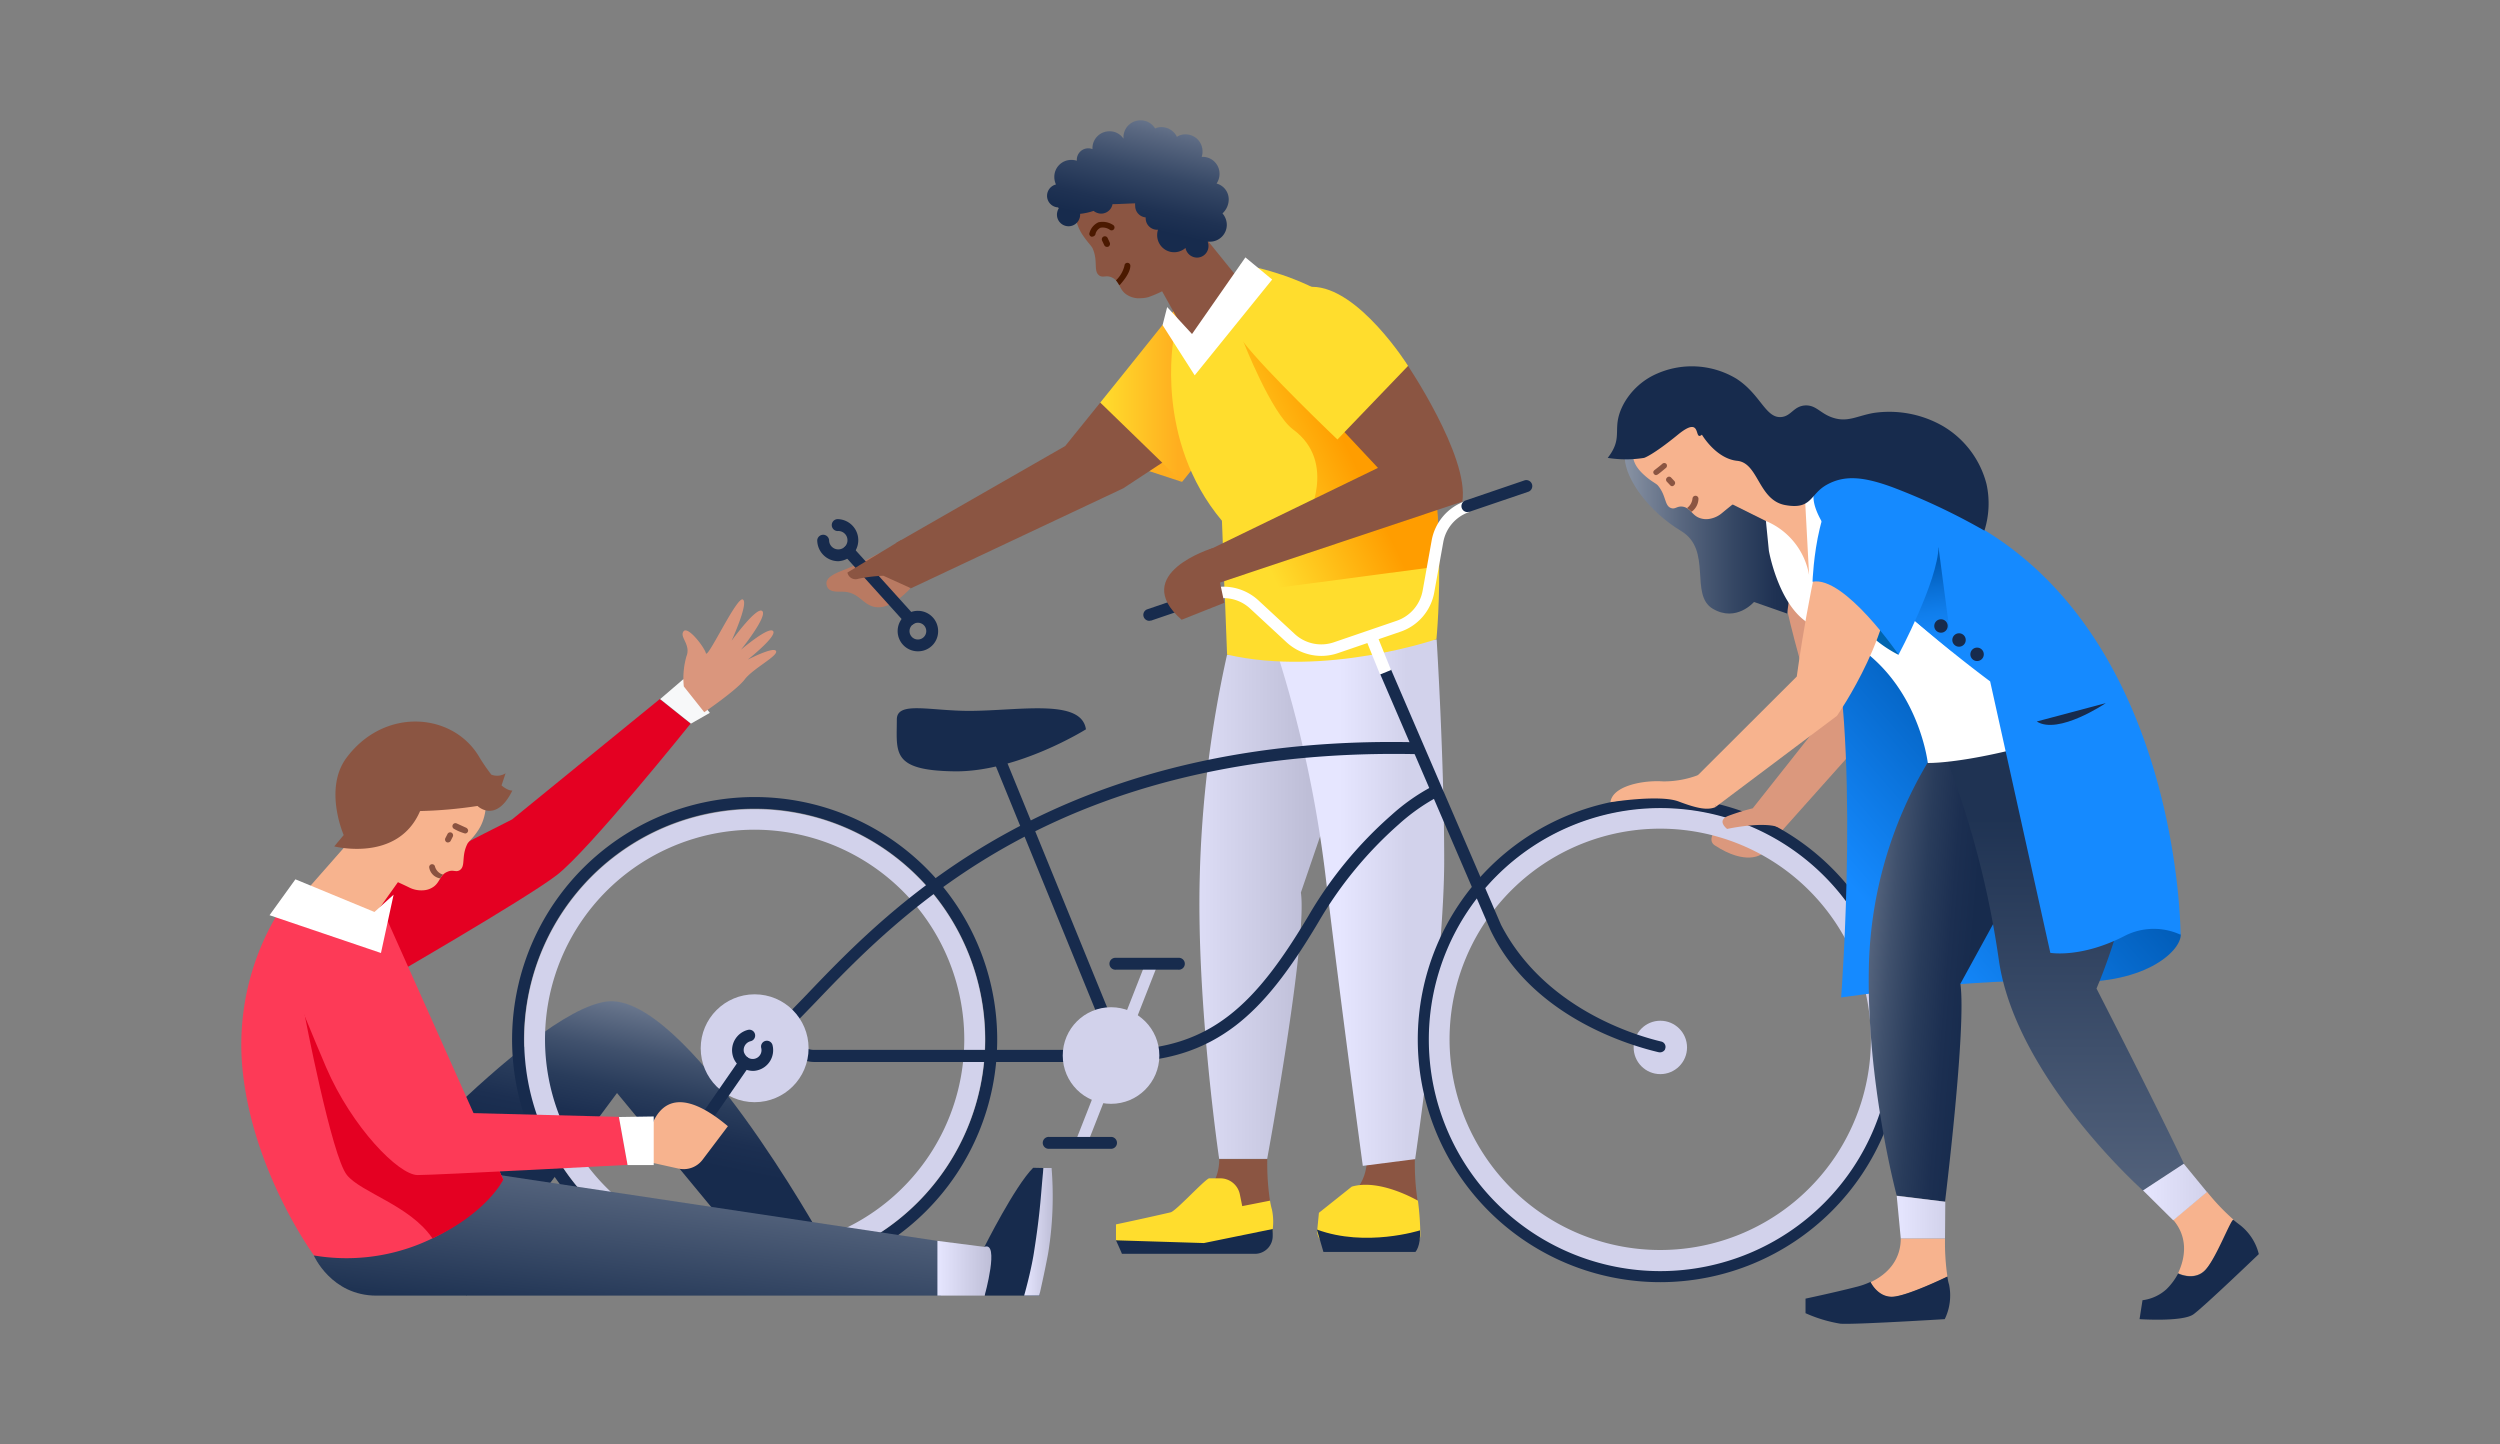 <svg id="Layer_1" data-name="Layer 1" xmlns="http://www.w3.org/2000/svg" xmlns:xlink="http://www.w3.org/1999/xlink" viewBox="0 0 457 264"><rect x="0" y="0" width="457" height="264" fill="#808080" stroke="none"/><defs><linearGradient id="Безымянный_градиент_48-3" x1="187.22" y1="225.18" x2="192.44" y2="225.18" xlink:href="#Безымянный_градиент_48"/><linearGradient id="Безымянный_градиент_48" x1="212.92" y1="146.81" x2="239.09" y2="146.81" gradientTransform="matrix(1 0 0 -1 0 312.11)" gradientUnits="userSpaceOnUse"><stop offset="0" stop-color="#e6e6ff"/><stop offset="1" stop-color="#bebed7"/></linearGradient><linearGradient id="Безымянный_градиент_46" x1="244.86" y1="147.1" x2="257.14" y2="147.1" gradientTransform="matrix(1 0 0 -1 0 312.11)" gradientUnits="userSpaceOnUse"><stop offset="0" stop-color="#e6e6ff"/><stop offset="1" stop-color="#d2d2eb"/></linearGradient><linearGradient id="Безымянный_градиент_24" x1="201.13" y1="239.63" x2="227.99" y2="239.63" gradientTransform="matrix(1 0 0 -1 0 312.11)" gradientUnits="userSpaceOnUse"><stop offset="0" stop-color="#ffdd2d"/><stop offset=".53" stop-color="#ffae1f"/></linearGradient><linearGradient id="Безымянный_градиент_16" x1="212.26" y1="292.98" x2="207.15" y2="270.65" gradientTransform="matrix(1 0 0 -1 0 312.11)" gradientUnits="userSpaceOnUse"><stop offset="0" stop-color="#7a869a"/><stop offset=".24" stop-color="#5a6881"/><stop offset=".56" stop-color="#354765"/><stop offset=".83" stop-color="#1f3253"/><stop offset=".99" stop-color="#172b4d"/></linearGradient><linearGradient id="Безымянный_градиент_57" x1="226.27" y1="220.02" x2="261.83" y2="237.2" gradientTransform="matrix(1 0 0 -1 0 312.11)" gradientUnits="userSpaceOnUse"><stop offset="0" stop-color="#ffdd2d"/><stop offset=".57" stop-color="#ff9d00"/></linearGradient><linearGradient id="Безымянный_градиент_53" x1="116.05" y1="135.9" x2="106.04" y2="86.84" gradientTransform="matrix(1 0 0 -1 0 312.11)" gradientUnits="userSpaceOnUse"><stop offset=".14" stop-color="#6c798f"/><stop offset=".19" stop-color="#5f6d85"/><stop offset=".32" stop-color="#40516d"/><stop offset=".45" stop-color="#293c5b"/><stop offset=".57" stop-color="#1c2f51"/><stop offset=".67" stop-color="#172b4d"/></linearGradient><linearGradient id="Безымянный_градиент_22" x1="296.95" y1="214.18" x2="329.55" y2="214.18" gradientTransform="matrix(1 0 0 -1 0 312.11)" gradientUnits="userSpaceOnUse"><stop offset="0" stop-color="#8993a4"/><stop offset=".31" stop-color="#5a6880"/><stop offset=".61" stop-color="#354764"/><stop offset=".84" stop-color="#1f3253"/><stop offset=".99" stop-color="#172b4d"/></linearGradient><linearGradient id="Безымянный_градиент_10" x1="338.72" y1="149.81" x2="370.34" y2="177.3" gradientTransform="matrix(1 0 0 -1 0 312.11)" gradientUnits="userSpaceOnUse"><stop offset="0" stop-color="#158aff"/><stop offset="1" stop-color="#005ab4"/></linearGradient><linearGradient id="Безымянный_градиент_53-2" x1="331.66" y1="140.84" x2="374.92" y2="137.35" xlink:href="#Безымянный_градиент_53"/><linearGradient id="Безымянный_градиент_52" x1="377.67" y1="77.96" x2="377.67" y2="162.5" gradientTransform="matrix(1 0 0 -1 0 312.11)" gradientUnits="userSpaceOnUse"><stop offset=".01" stop-color="#5e6c84"/><stop offset="1" stop-color="#1f3353"/></linearGradient><linearGradient id="Безымянный_градиент_46-2" x1="346.72" y1="222.49" x2="355.59" y2="222.49" xlink:href="#Безымянный_градиент_46"/><linearGradient id="Безымянный_градиент_46-3" x1="391.75" y1="217.91" x2="403.44" y2="217.91" xlink:href="#Безымянный_градиент_46"/><linearGradient id="Безымянный_градиент_9" x1="352.64" y1="120.03" x2="350.71" y2="102.91" gradientUnits="userSpaceOnUse"><stop offset="0" stop-color="#158aff"/><stop offset=".21" stop-color="#1487fa"/><stop offset=".46" stop-color="#107eec"/><stop offset=".72" stop-color="#096fd5"/><stop offset=".99" stop-color="#005bb5"/><stop offset="1" stop-color="#005ab4"/></linearGradient><linearGradient id="Безымянный_градиент_52-2" x1="117.18" y1="99.64" x2="113.69" y2="70.61" xlink:href="#Безымянный_градиент_52"/><linearGradient id="Безымянный_градиент_48-2" x1="171.36" y1="231.84" x2="181.22" y2="231.84" xlink:href="#Безымянный_градиент_48"/><style>.cls-1{fill:none}.cls-2{fill:#8b5542}.cls-3{fill:#ffdd2d}.cls-4{fill:#172b4d}.cls-13{fill:#fff}.cls-15{fill:#db987d}.cls-16{fill:#d2d2eb}.cls-21{fill:#f7b38e}.cls-22{fill:#158aff}.cls-27{fill:#e40022}.cls-28{fill:#8a5240}.cls-31{fill:#fd3a57}</style></defs><path class="cls-1" d="M0 0h457v264H0z"/><g id="Drive"><path class="cls-2" d="M221.15 223.53c2.91-.1 11-4.05 11-4.05a45.44 45.44 0 01-.49-7.59h-8.78c0 4.29-2.66 7.15-6 8.68s1.36 3.01 4.27 2.96z"/><path class="cls-3" d="M204 223.82v2.91a29.27 29.27 0 006.9 2.12c2.67.25 20.77-.88 20.77-.88a10.65 10.65 0 00.84-6.86 12.86 12.86 0 01-.35-1.63l-5.08 1-.44-2.17a3.65 3.65 0 00-3.6-2.91H221c-1 .44-6.07 6-7 6.21-4.19.98-10 2.21-10 2.21z"/><path class="cls-4" d="M204 226.73l16.08.5 12.57-2.57v1.28a3.25 3.25 0 01-3.25 3.26h-24.32c.05 0-1.08-2.47-1.08-2.47z"/><path class="cls-2" d="M248.13 223.53c2.91-.1 11-4.05 11-4.05a45.44 45.44 0 01-.49-7.59h-8.78c0 4.29-2.67 7.15-6 8.68s1.36 3.01 4.27 2.96z"/><path class="cls-3" d="M247.1 216.92l-6 4.78-.3 3.06a2.57 2.57 0 002.17 2.81 68.15 68.15 0 007.3.74c5 .2 9.37-.24 9.37-2.51a52.9 52.9 0 00-.44-6.32c-.07 0-6.93-4.09-12.1-2.56z"/><path class="cls-4" d="M240.73 224.76l1.19 4.09h16.82s1-1 .83-3.94c0 0-9.91 3.16-18.84-.15z"/><path d="M224.31 119.66a209.78 209.78 0 00-5 40.83c-.59 23.24 3.55 51.35 3.55 51.35h8.78s7.4-40.05 6.16-48.68l15.2-44.39z" fill="url(#Безымянный_градиент_48)"/><path d="M232.74 117.14a221.84 221.84 0 019.62 43.4c2.76 23.09 6.76 52.58 6.76 52.58l9.57-1.23s5.31-36.15 5.31-54.55-1.38-40.45-1.38-40.45z" fill="url(#Безымянный_градиент_46)"/><path fill="#ffae1f" d="M210.06 86.12l6.01 1.97-6.01-7.2v5.23z"/><path d="M160.68 101.16c-2.61 1.38-4.78 2.37-6.36 3-1.38.54-3.15 1.23-3.25 2.37a1.7 1.7 0 00.29 1c.64.79 1.93.59 2.91.64 2.76.15 3.41 2.32 5.58 2.77 1.38.29 3.45-.15 6.56-3.36z" fill="#b97a62"/><path class="cls-2" d="M214.69 83.11l-9.37 6.16-38.86 18.3-2.72-8.28 30.98-17.76 6.41-7.94 13.56 9.52z"/><path d="M216.07 88.09s10.51-12.28 11.84-20.81-13.37-10.41-13.37-10.41c-4.58 5.77-13.41 16.72-13.41 16.72z" fill="url(#Безымянный_градиент_24)"/><path class="cls-4" d="M166.31 114.28a1 1 0 01-.79-.35l-11.2-12.42a1.1 1.1 0 01.1-1.53 1.08 1.08 0 011.53.1l11.2 12.42a1.1 1.1 0 01-.1 1.53 1.22 1.22 0 01-.74.25z"/><path class="cls-4" d="M153.24 102.59a3.86 3.86 0 01-3.85-3.85 1.09 1.09 0 012.17 0 1.68 1.68 0 101.68-1.67 1.09 1.09 0 110-2.17 3.85 3.85 0 010 7.69zm14.55 16.47a3.7 3.7 0 113.7-3.69 3.66 3.66 0 01-3.7 3.69zm0-5.22a1.53 1.53 0 101.53 1.53 1.52 1.52 0 00-1.53-1.53z"/><path class="cls-2" d="M164.68 98.74l-9.77 5.92a1.52 1.52 0 002 1.14 27 27 0 014.58-.55l5 2.27zm66.14-42.31l-11.49-14.21-8.29 8.53 6.61 11.84 13.17-6.16z"/><path class="cls-2" d="M196.79 34c.24-.88 0 3.16 4.44 2.32 3.25-.59 9.42-1.77 9.42-1.77L216.12 45l-3 7.89a21.56 21.56 0 01-3.12 1.4 4.86 4.86 0 01-1.32.21 4.08 4.08 0 01-3-.84c-1.14-.93-1-2.22-2.37-2.91-1.09-.54-1.63.1-2.37-.39-1.13-.84-.15-2.61-1.23-5-.25-.49-1-1.14-2-2.71-2.25-3.73-1.02-8.32-.92-8.65z"/><path d="M202.36 45.13a.54.54 0 01-.49-.29l-.4-.84a.55.55 0 011-.5l.39.84a.58.58 0 01-.24.74.54.54 0 01-.26.05zm1.64 6.12a5.53 5.53 0 001.55-2.67.54.54 0 01.54-.54.54.54 0 01.54.54c0 1.43-1.68 3.2-1.82 3.4a.58.58 0 01-.23.13 4.64 4.64 0 00-.58-.86zm-4.35-7.99a.18.18 0 01-.15 0 .53.53 0 01-.34-.69 3 3 0 011.62-1.93 3.5 3.5 0 012.72.5.53.53 0 01-.6.88 2.27 2.27 0 00-1.72-.39 1.7 1.7 0 00-.94 1.23.67.67 0 01-.59.4z" fill="#4b1900"/><path d="M224.61 36.55a3 3 0 00-2.22-3 3.17 3.17 0 00.54-1.78 3.09 3.09 0 00-3.11-3.1h-.15a3.16 3.16 0 00.15-1 3.09 3.09 0 00-3.11-3.11 2.76 2.76 0 00-1.57.45 3.15 3.15 0 00-2.82-1.78 3 3 0 00-1.18.25 3 3 0 00-2.66-1.48 3.09 3.09 0 00-3.11 3.11v.24A3 3 0 00202.8 24a3.09 3.09 0 00-3.1 3.11v.15a2 2 0 00-.74-.15 2.1 2.1 0 00-2.12 2.12v.15a3.16 3.16 0 00-1-.15 3.09 3.09 0 00-3.11 3.11 3.3 3.3 0 00.3 1.38 2.15 2.15 0 00-1.63 2.07 2.12 2.12 0 002 2.12l.15.15a2.33 2.33 0 00-.34 1.18 2.12 2.12 0 104.24 0v-.15a11.24 11.24 0 002.46-.54 2.25 2.25 0 001.39.5 2.12 2.12 0 002.07-1.73c.93 0 2.51-.1 4.14-.15a1.35 1.35 0 000 .44 2.11 2.11 0 001.92 2.13v.14a2.1 2.1 0 002.1 2.12h.15a3.21 3.21 0 00-.15 1 3.11 3.11 0 005.18 2.32 2.16 2.16 0 002.08 1.77 2.1 2.1 0 002.12-2.12 2.06 2.06 0 00-.15-.79h.39a3.09 3.09 0 003.11-3.1 3.19 3.19 0 00-.79-2.07 3.53 3.53 0 001.14-2.46z" fill="url(#Безымянный_градиент_16)"/><path class="cls-3" d="M224.31 119.66c18.05 4.14 38.27-2.82 38.27-2.82s2.91-28.75-5.18-47.15-30.58-21.35-30.58-21.35l-7.69 15.78-4.59-2.22s-3.54 18.55 8.83 33.29z"/><path d="M227.27 62.39s5.13 13.17 9.12 16.13c8.19 6 2.47 16.48 2.47 16.48l-15.14 8.13.24 5.58 39.12-5.18s.14-9.08-.89-14.7S247 72.5 247 72.5z" fill="url(#Безымянный_градиент_57)"/><path class="cls-13" d="M213.36 56.13l-.84 3.3 5.87 9.18 14.16-17.51-4.89-4.05-9.76 14.01-4.54-4.93z"/><path class="cls-2" d="M257.06 66.39s11.54 17 10.26 25.3L222 106.83l-2.32-5.67 32.21-15.63-7.3-7.8z"/><path class="cls-3" d="M257.4 66.88s-9.07-14.45-17.55-14.45-12.63 10-12.63 10c4.09 5.38 17.26 17.91 17.26 17.91z"/><path d="M61.5 225.16c1-1.39 35.12-40.2 49.37-42.08s39.46 43.51 39.46 43.51L139 231.52l-26.21-31.72-27.47 37z" fill="url(#Безымянный_градиент_53)"/><path class="cls-15" d="M324.52 97.86c.59 12.47 8.09 34.47 8.09 34.47l-12.22 15.44 5.07 4.4L340 135.88s4.44-25.55-1.58-36.2-13.9-1.82-13.9-1.82zm-10.83 53.67s-1.72 2.05-.23 3c5.77 3.78 8.53 1.62 8.53 1.62s-4.8-3.37-5.54-3.71-2.76-.91-2.76-.91z"/><path class="cls-4" d="M138 234.38A44.34 44.34 0 11182.29 190 44.37 44.37 0 01138 234.38zm0-86.56A42.17 42.17 0 10180.12 190 42.21 42.21 0 00138 147.82z"/><path class="cls-16" d="M138 232.16A42.12 42.12 0 11180.07 190 42.16 42.16 0 01138 232.16zm0-80.49A38.32 38.32 0 10176.27 190 38.37 38.37 0 00138 151.67z"/><circle class="cls-16" cx="303.51" cy="191.47" r="4.88"/><path class="cls-4" d="M303.51 234.38A44.34 44.34 0 11347.85 190a44.38 44.38 0 01-44.34 44.38zm0-86.56A42.17 42.17 0 10345.68 190a42.21 42.21 0 00-42.17-42.18z"/><path class="cls-16" d="M303.51 232.36A42.32 42.32 0 11345.83 190a42.36 42.36 0 01-42.32 42.36zm0-80.88A38.51 38.51 0 10342 190a38.55 38.55 0 00-38.49-38.52z"/><path d="M297 83.7c.15 4 4.54 9.91 10.31 13.37s1.48 11.64 5.77 14.2 7.55-1.23 7.55-1.23l6.06 2.12 2.91-21.75-20.96-6.71z" fill="url(#Безымянный_градиент_22)"/><path d="M398.65 170.85c0 3.11-6.85 9.47-21.75 8.58s-40.34 2.91-40.34 2.91 3.75-48.82-2.52-70.53 26.14 1.83 26.14 1.83z" fill="url(#Безымянный_градиент_10)"/><path d="M352.39 139.38a76.08 76.08 0 00-10.75 36.85c-.55 21.4 5.08 42.32 5.08 42.32l8.83 1.13s3.94-31.91 2.81-39.85l27.77-50.65z" fill="url(#Безымянный_градиент_53-2)"/><path d="M356.09 139.38a168.23 168.23 0 019.32 36.26c3.16 21.4 26.34 42 26.34 42l7.49-4.88s-4.14-8.88-16-32.06c0 0 13.16-29.69 5.37-50.61s-32.52 9.29-32.52 9.29z" fill="url(#Безымянный_градиент_52)"/><path class="cls-21" d="M311.11 89.42l11.69 5.82 7.74 12.23 2.52-18.39-21.95-7.85v8.19z"/><path class="cls-13" d="M329.7 86.31l1 18.8a13.17 13.17 0 00-7.89-9.87l.54 5.43s2.07 11.83 8.88 14c18 5.57 20.17 24.8 20.17 24.8s9.91.35 32.4-7.49c1.47-.59-55.1-45.67-55.1-45.67z"/><path class="cls-21" d="M298.78 82c0-.88-.55.25 3.25-1.67l7.94-4 7.6 7.84-.54 7.8c-.75.59-1.49 1.19-2.23 1.8a4.7 4.7 0 01-2.26 1.07 3.46 3.46 0 01-2-.21c-1.28-.54-1.52-1.73-2.86-2-1.13-.2-1.43.54-2.22.24-1.23-.44-.83-2.26-2.41-4.14-.35-.39-1.24-.74-2.47-1.87-3.04-2.72-1.8-4.54-1.8-4.86z"/><path class="cls-22" d="M334 87.4s5.67-4.09 27.92 9c36.69 21.5 36.69 74.47 36.69 74.47a11.68 11.68 0 00-10 .1c-8.09 4.24-13.81 3.21-13.81 3.21l-11-49.62S320.87 92.87 334 87.4z"/><path class="cls-21" d="M345.88 237.09c2.66-.1 10.11-3.7 10.11-3.7a42.73 42.73 0 01-.44-7h-8.09c0 3.94-2.42 6.56-5.53 8-.05-.01 1.24 2.8 3.95 2.7z"/><path class="cls-4" d="M330.05 237.39v2.66a25.71 25.71 0 006.36 1.92c2.46.2 19.09-.83 19.09-.83a9.91 9.91 0 00.79-6.32 6.93 6.93 0 01-.3-1.48s-7.45 3.65-10.11 3.7-3.95-2.71-3.95-2.71a13.92 13.92 0 01-2.71.94c-3.8.98-9.17 2.12-9.17 2.12z"/><path fill="url(#Безымянный_градиент_46-2)" d="M346.72 218.6l.74 7.79h8.09l.05-6.71-8.88-1.08z"/><path class="cls-21" d="M402.94 232.31c2-1.78 5.33-9.37 5.33-9.37a40.4 40.4 0 01-4.83-5.08l-6.17 5.14c2.57 3 2.37 6.61.89 9.72.05.08 2.84 1.41 4.78-.41z"/><path class="cls-4" d="M391.65 237.68l-.54 3.46s7.89.54 9.86-.89 11.94-11 11.94-11a9.61 9.61 0 00-3.46-5.33c-.39-.29-.78-.59-1.18-.93s-3.35 7.54-5.33 9.37-4.78.44-4.78.44a11.5 11.5 0 01-2.12 2.86 8 8 0 01-4.39 2.02z"/><path fill="url(#Безымянный_градиент_46-3)" d="M391.75 217.61l5.52 5.47 6.17-5.17-4.25-5.18-7.44 4.88z"/><path class="cls-4" d="M384.94 128.53s-8.68 5.87-12.62 3.36z"/><path class="cls-15" d="M321.34 147.54a40.36 40.36 0 00-5.48 1.63c-2.12.88-.14 2.36-.14 2.36s6.51-1.43 9.47-.29z"/><circle class="cls-4" cx="358.11" cy="116.99" r="1.23"/><circle class="cls-4" cx="361.41" cy="119.61" r="1.23"/><path class="cls-4" d="M293.89 83.7a20.91 20.91 0 006.66 0s1.58-.49 6.17-4.24 2.81 1.33 4.39 0c0 0 2.56 4.39 6.46 4.78s3.84 7.2 8.78 8.09 4.44-2 7.64-3.75 6.61-1.48 12 .5A118.25 118.25 0 01362.75 97a16.51 16.51 0 00.39-8.49 17.26 17.26 0 00-7.94-10.6 19.68 19.68 0 00-12.72-2.42c-3.06.55-4.69 1.73-7.35.89-2.37-.74-3.06-2.32-5.08-2.27-2.17.1-2.57 1.93-4.39 2.12-2.91.3-3.8-4.14-8.24-7a15.8 15.8 0 00-14.42-.97 12.75 12.75 0 00-6.17 5.53c-2.49 4.63.17 5.92-2.94 9.91z"/><path class="cls-2" d="M305.14 87.7l.54.64m0 .54a.52.52 0 01-.39-.2l-.6-.64a.51.51 0 01.05-.74.49.49 0 01.74 0l.6.64a.51.51 0 010 .69.59.59 0 01-.4.25zm3.26 3.99a1.68 1.68 0 001-1.77"/><path class="cls-2" d="M308.39 92.87a2.47 2.47 0 001-1.77.55.55 0 011.09 0 3 3 0 01-1.27 2.46 5.35 5.35 0 00-.82-.69zm-5.62-6.01a.57.57 0 01-.54-.45c-.05-.24.11-.4.29-.54s.84-.64 1.34-1.08a.53.53 0 01.74 0 .53.53 0 01-.05.73c-1.48 1.24-1.58 1.29-1.73 1.29z"/><path fill="url(#Безымянный_градиент_9)" d="M354.36 100.03l2.52 19.08-9.57-7.84 7.05-11.24z"/><path d="M347.06 119.71a22.71 22.71 0 01-7.84-6.56c-3.6-4.69 5.23-6.12 5.23-6.12z" fill="#0065b0"/><path class="cls-21" d="M334.73 93.07c-3.8 11.94-6.28 30.6-6.28 30.6l-18.13 18.09 3.35 5.71 22.13-16.62s11.56-16.57 9.59-28.6-10.66-9.18-10.66-9.18z"/><path class="cls-21" d="M311.53 141.22a17.77 17.77 0 01-7.51 1.62c-3.54-.26-9.26.78-9.63 3.8 0 0 9-1.44 12.46-.13s5.33 1.65 6.82 1z"/><path class="cls-22" d="M331.33 106.34s.69-19.93 8.58-18.4c8.73 1.68 14.45 12 14.45 12-.1 6.26-7.3 19.73-7.3 19.73s-9.91-14.47-15.73-13.33z"/><circle class="cls-4" cx="354.81" cy="114.43" r="1.23"/><path class="cls-4" d="M304.39 191.8a1.08 1.08 0 01-1.22.54c-4.21-1-23-6-30.77-22.44l-20.13-46.74 2-.79 20.12 46.69c7.94 15.31 24.56 20.21 29.27 21.33a1 1 0 01.7 1.41z"/><path class="cls-4" transform="rotate(-22.21 193.02 164.13)" d="M191.95 132.88h2.17v62.49h-2.17z"/><path class="cls-4" d="M204.63 194.13h-55.78a5.65 5.65 0 01-4-9.62c.84-.88 1.78-1.82 2.72-2.81 7.54-7.89 19-19.87 36.69-29.54 21.06-11.54 46.21-17.16 74.74-16.47v2.17c-28.16-.6-53 4.83-73.73 16.17-17.41 9.52-28.71 21.36-36.16 29.15l-2.73 2.82a3.58 3.58 0 00-.74 3.8 3.45 3.45 0 003.21 2.12h55.83c16.77 0 25-8.58 34.48-24.46A74 74 0 01254.35 149a36.72 36.72 0 017.44-5.23l.94 1.93-.49-1 .49 1a36.29 36.29 0 00-7.05 5A72.45 72.45 0 00241 168.58c-5.52 9.28-10 14.9-15 18.79-6 4.63-12.79 6.76-21.37 6.76zm-6.12-60.81S186 141.16 174.44 141s-10.5-3.45-10.5-9.47c0-3.4 6-1.58 13.27-1.58 9.22-.03 20.47-2.3 21.3 3.37z"/><circle class="cls-16" cx="137.95" cy="191.62" r="9.86"/><path class="cls-4" d="M124.48 212.13a.84.84 0 01-.59-.19 1.12 1.12 0 01-.3-1.48l11.64-16.82a1.12 1.12 0 011.48-.3 1.1 1.1 0 01.3 1.48l-11.64 16.82a1 1 0 01-.89.49z"/><path class="cls-4" d="M137.65 195.76a4.33 4.33 0 01-2-.54 3.67 3.67 0 01-1.73-2.37 3.84 3.84 0 012.81-4.59 1.06 1.06 0 11.5 2.07 1.66 1.66 0 00-1.24 2 2 2 0 00.74 1 1.61 1.61 0 002.42-1.77 1.06 1.06 0 112.07-.5 3.79 3.79 0 01-2.76 4.59 3.39 3.39 0 01-.81.11z"/><path class="cls-16" transform="rotate(-68.58 204.095 192.538)" d="M186.51 191.45h35.17v2.17h-35.17z"/><path class="cls-4" d="M215.38 177.26H204a1.09 1.09 0 110-2.17h11.39a1.09 1.09 0 110 2.17zM203.2 210h-11.39a1.09 1.09 0 110-2.17h11.39a1.09 1.09 0 010 2.17z"/><circle class="cls-16" cx="203.1" cy="192.95" r="8.83"/><path class="cls-13" d="M241.52 119.9a9.41 9.41 0 01-6.36-2.51l-6.61-6.12a7.14 7.14 0 00-7.25-1.53l-.69-2a9.45 9.45 0 019.42 2l6.61 6.12a7.14 7.14 0 007.25 1.53l11.39-3.9a7.19 7.19 0 004.79-5.57l1.63-9.08a9.34 9.34 0 016.21-7.25l.69 2a7.16 7.16 0 00-4.78 5.58l-1.63 9.07a9.32 9.32 0 01-6.22 7.25l-11.39 3.9a9.4 9.4 0 01-3.06.51z"/><path class="cls-13" transform="rotate(-21.97 252.045 119.73)" d="M250.92 116.31h2.17v6.81h-2.17z"/><path class="cls-4" d="M210.06 113.49a1.11 1.11 0 01-1-.74 1.08 1.08 0 01.69-1.38l10.85-3.7a1.09 1.09 0 11.69 2.07l-10.85 3.7c-.19 0-.29.05-.38.05zm58.15-19.88a1.11 1.11 0 01-1-.74 1.08 1.08 0 01.69-1.38l10.85-3.7a1.1 1.1 0 01.69 2.08l-10.85 3.69c-.14 0-.29.05-.38.05z"/><path class="cls-2" d="M216 113.29l7.8-3.1-2.12-10c-.08.03-15.32 4.67-5.68 13.1z"/><path class="cls-27" d="M61.5 166.71c.15-.79 32.11-16.92 32.11-16.92l27-22 5.63 4.49s-18.63 23.23-24.5 27.72-32.15 19.63-32.15 19.63z"/><path class="cls-21" d="M55.14 163.75l11.54-13.12 7.59 8.48-6.11 8.59-13.02-3.95z"/><path class="cls-21" d="M88.58 143.63c-.25-.89 0 3-4.34 2.07-3.06-.69-9-2.07-9-2.07l-5.62 9.76 2.54 7.61c.88.4 1.76.8 2.64 1.23a4.9 4.9 0 002.55.52 3.58 3.58 0 002-.72c1.13-.88 1.08-2.12 2.42-2.66 1.08-.49 1.52.15 2.26-.3 1.14-.74.25-2.46 1.39-4.78.24-.49 1-1 2-2.52 2.25-3.41 1.21-7.85 1.16-8.14z"/><path class="cls-1" d="M82.31 152.65l-.44.79"/><path class="cls-28" d="M81.89 154a.51.51 0 01-.27-.06.56.56 0 01-.2-.74l.4-.78a.55.55 0 01.74-.2.56.56 0 01.2.74l-.4.79a.6.6 0 01-.47.25z"/><path d="M80.49 160s-1.09 0-1.48-1.53" fill="#ffde00"/><path class="cls-28" d="M80.47 160.57a2.4 2.4 0 01-2-1.93.53.53 0 01.4-.65.53.53 0 01.64.4 2.1 2.1 0 001.49 1.49 5.21 5.21 0 00-.53.69zm4.53-8.21a8.9 8.9 0 01-2-.84.56.56 0 01-.24-.74.55.55 0 01.74-.25l1.62.74a.69.69 0 01.45.49.55.55 0 01-.5.6z"/><path class="cls-2" d="M91.68 143.58l.74-2.22a2.91 2.91 0 01-2.61.24 35.2 35.2 0 01-2.22-3.25c-4.78-8.09-17.31-9.17-24.27.2-4.19 5.67-.49 14.1-.49 14.1l-1.73 2.07s11.64 3 15.69-6.46a81.5 81.5 0 0010.5-.93s3.36 3.3 6.37-2.82c-.05 0-.74.1-1.98-.93z"/><path d="M172 236.84H68.8c-8.24 0-11.44-7.34-11.44-7.34l30.38-15.24L172 226.93z" fill="url(#Безымянный_градиент_52-2)"/><path class="cls-31" d="M92 215.64a35.78 35.78 0 01-34.6 13.86s-11.64-15.84-13.16-35.07A46.43 46.43 0 0154 162.32l16.57 5.38z"/><path class="cls-13" d="M54 160.74l-4.73 6.56 20.37 6.91 2.31-10.66-3.5 3.16L54 160.74z"/><path class="cls-27" d="M90.8 213l-10.36-3.25-24.81-24.55s5 26.19 7.79 29.6C66 218 75 220.37 79.06 226.39 89.12 221.65 92 215.64 92 215.64"/><path class="cls-21" d="M133.06 205.87l-4.63 6.13a4.34 4.34 0 01-4.39 1.62l-6.04-1.34s-.18-19.18 15.06-6.41z"/><path class="cls-31" d="M53.51 180.37s12.33-10.21 18.44 0 10.21 23 10.21 23l31 .79 1.58 8.78s-34.94 1.86-38.4 1.86-12-8.73-16.72-19.68c-2.31-5.38-6.11-14.75-6.11-14.75z"/><path class="cls-13" d="M114.72 212.97h4.78v-8.88l-6.36.1 1.58 8.78z"/><path fill="#f7f8f9" d="M120.68 127.79l4.25-3.65 4.83 6.17-3.45 1.97-5.63-4.49z"/><path d="M125 125.48a14.58 14.58 0 01.49-5.53c.84-2.12-1.33-3.5-.54-4.54s3.79 2.87 4.09 4 5.67-10.46 6.76-9.82-2.07 7.55-2.07 7.55 4.63-6.41 5.62-5.43-3.9 7.06-3.9 7.06 5.08-4.34 5.87-3.41-4.64 5.23-4.64 5.23 4.74-2.46 5.18-1.58-4.24 3.21-5.72 5.18-7.4 6-7.4 6z" fill="#da967d"/><path class="cls-4" d="M190.75 213.51l-.75 23.33h-10c1-8.84-.05-8.91-.05-8.91s5.55-11.1 8.91-14.46c.44.02 1.22.03 1.89.04z"/><path d="M171.36 226.83l8.58 1.1c2.85-1.1.05 8.91.05 8.91h-8.63z" fill="url(#Безымянный_градиент_48-2)"/><path d="M190.75 213.51h1.48a64.63 64.63 0 01-.63 15.6c-.66 3.56-1.62 7.71-1.62 7.71h-2.76s1.21-4.25 1.76-7.71c1.29-8.11 1.29-11.2 1.77-15.6z" fill="url(#Безымянный_градиент_48-3)"/></g></svg>